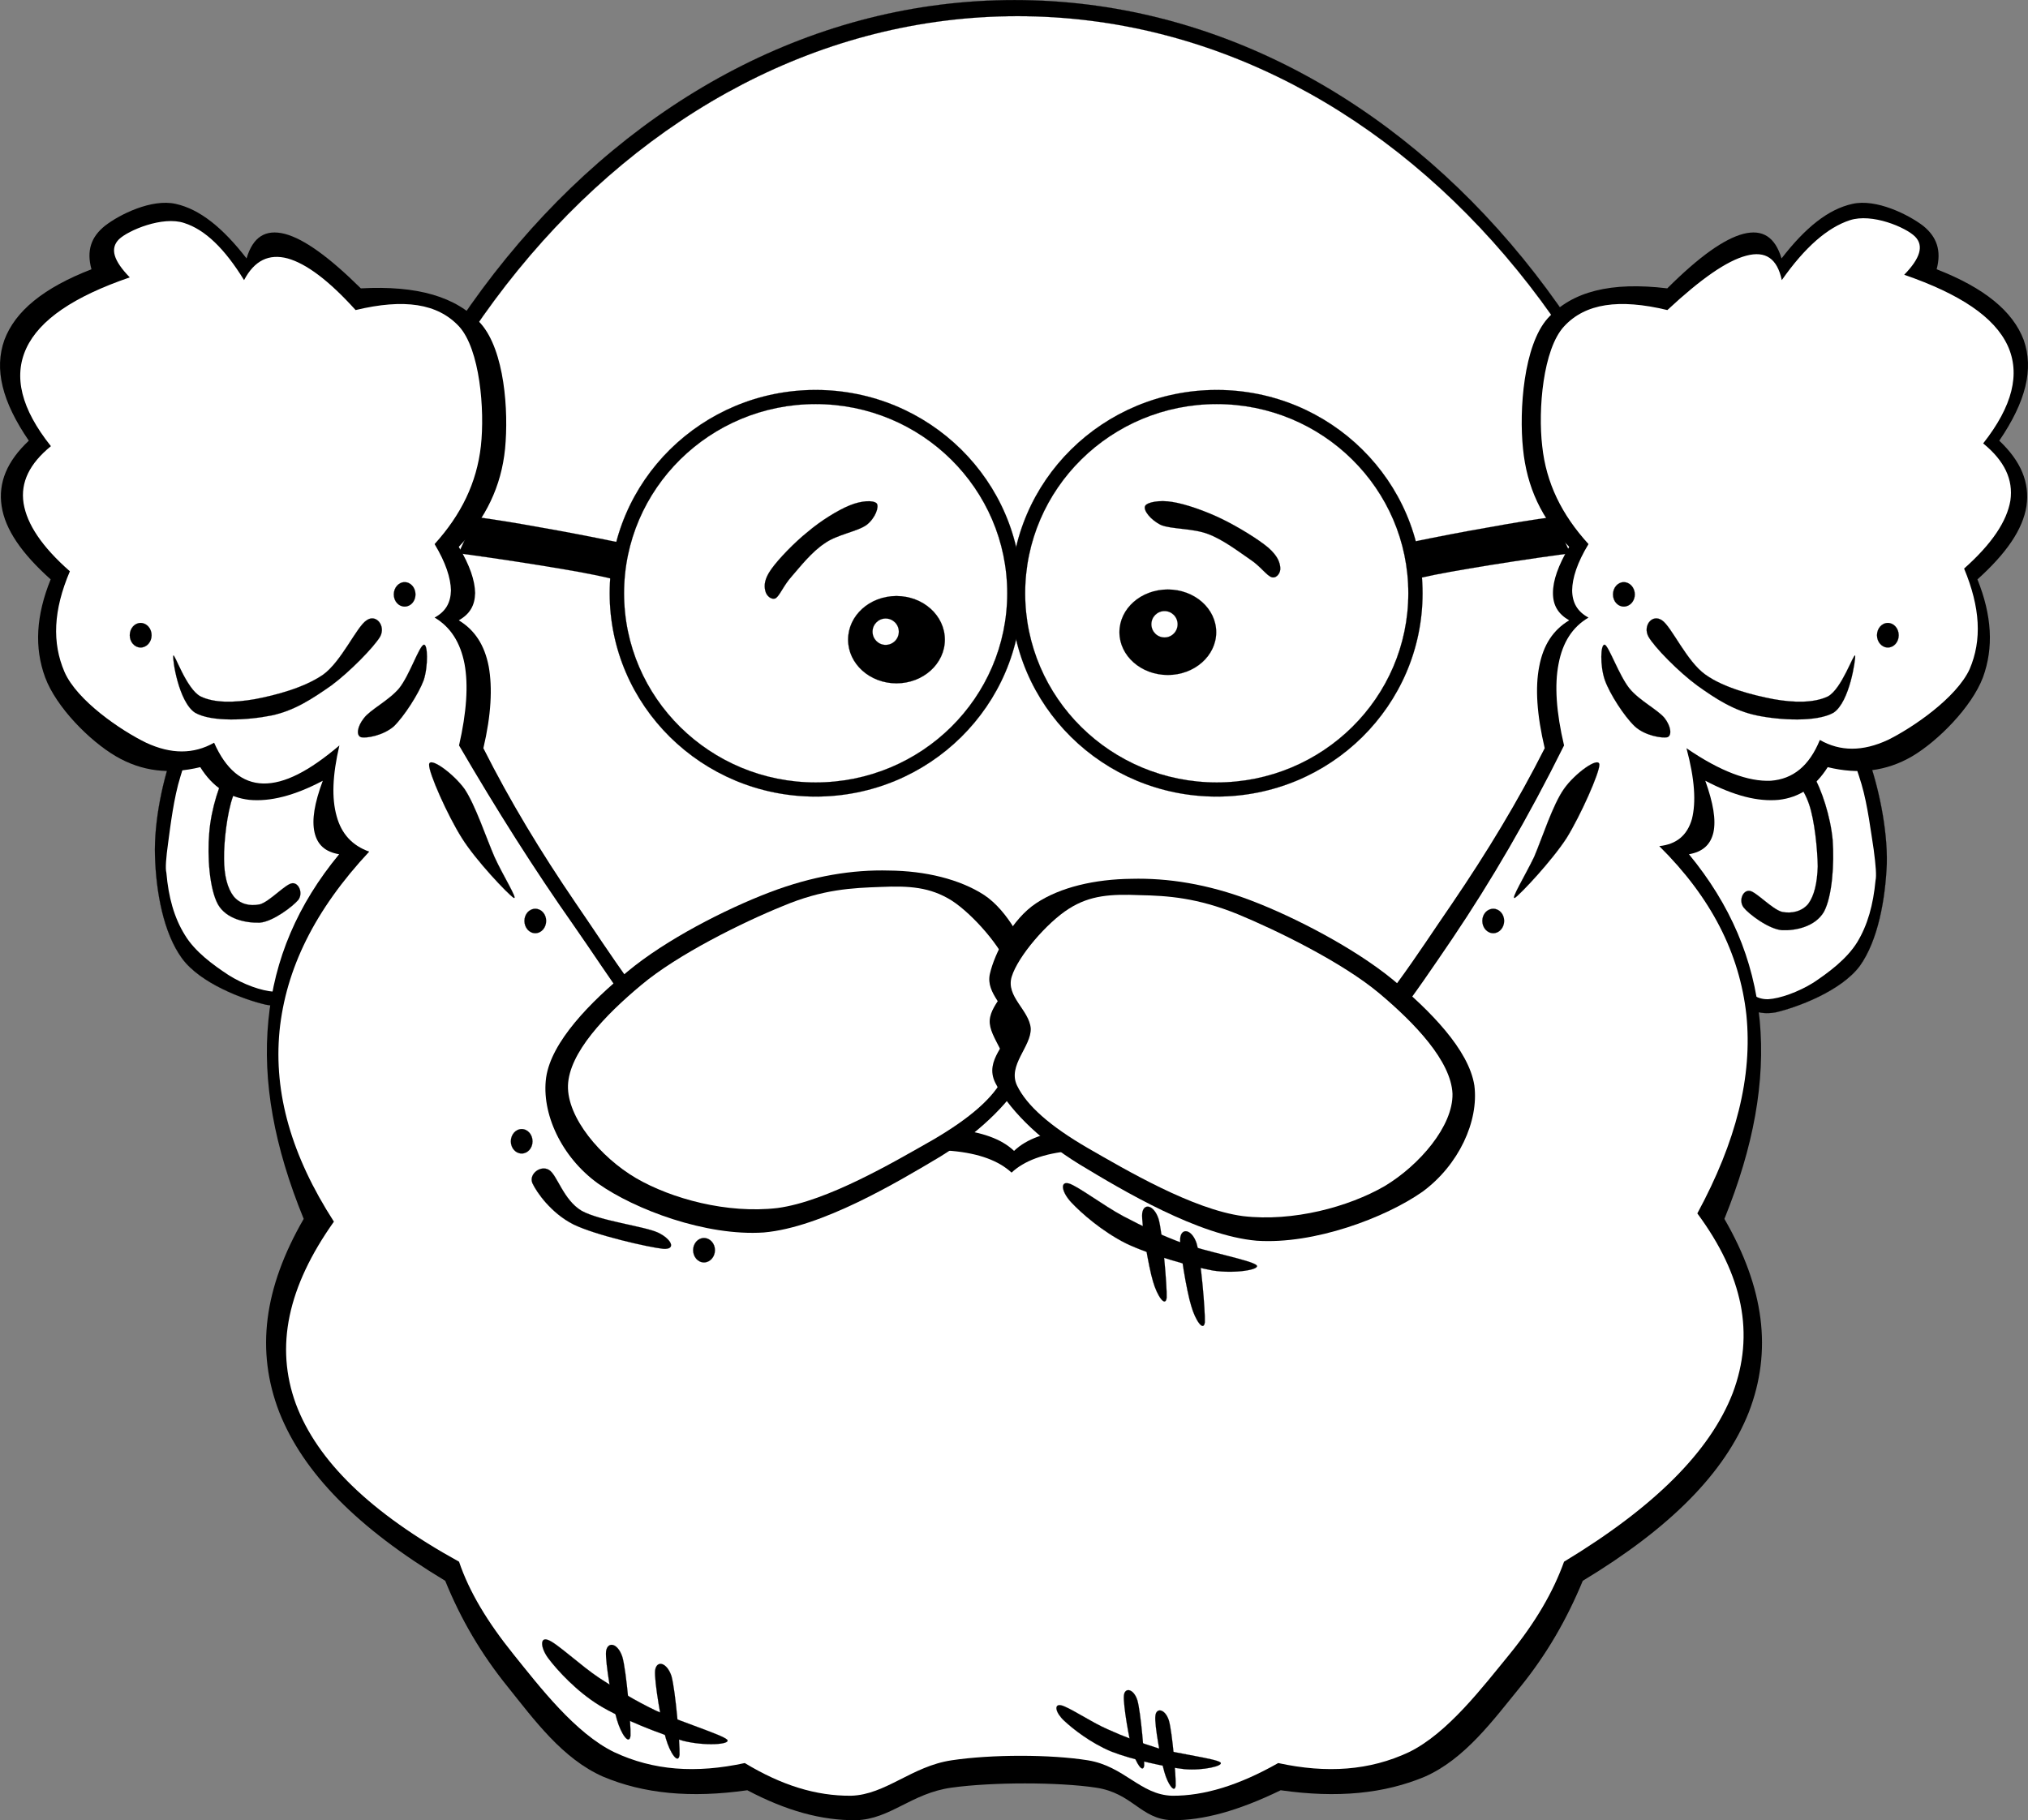 <?xml version="1.0" encoding="UTF-8" standalone="no"?>
<!-- Created with Inkscape (http://www.inkscape.org/) -->
<svg xmlns:rdf="http://www.w3.org/1999/02/22-rdf-syntax-ns#" xmlns="http://www.w3.org/2000/svg" xmlns:cc="http://web.resource.org/cc/" xmlns:dc="http://purl.org/dc/elements/1.1/" xmlns:svg="http://www.w3.org/2000/svg" xmlns:inkscape="http://www.inkscape.org/namespaces/inkscape" xmlns:sodipodi="http://sodipodi.sourceforge.net/DTD/sodipodi-0.dtd" xmlns:ns1="http://sozi.baierouge.fr" xmlns:xlink="http://www.w3.org/1999/xlink" id="Layer_1" xml:space="preserve" version="1.0" viewBox="0 0 558.291 501.177" inkscape:version="0.91 r13725">
<rect x="0" y="0" width="558.291" height="501.177" fill="#808080" stroke="none"/>
<g id="g5">
	<path id="path7" style="stroke:black;stroke-width:.036;stroke-miterlimit:10;fill-rule:evenodd" d="m81.336 242.87c0 134.1 88.634 242.86 197.96 242.86 109.3 0 197.93-108.76 197.93-242.86s-88.63-242.85-197.93-242.85c-109.33-0.002-197.96 108.75-197.96 242.85h-0.004z"/>
	<path id="path9" style="fill-rule:evenodd;stroke:black;stroke-width:.036;stroke-miterlimit:10;fill:white" d="m85.548 243.31c0 131.86 87.122 238.82 194.58 238.82s194.58-106.96 194.58-238.82c0-131.91-87.12-238.86-194.58-238.86-107.46-0.004-194.58 106.95-194.58 238.86h-0.002z"/>
	<path id="path11" style="stroke:black;stroke-width:.036;stroke-miterlimit:10;fill-rule:evenodd" d="m98.724 199.42c-1.224-4.86-3.42-8.31-6.732-10.8-3.312-2.48-7.776-3.81-12.996-3.85-5.364-0.11-13.608-0.29-18.756 3.35-5.256 3.6-9.396 9.93-12.276 18.03-3.024 8-5.616 19.8-5.292 29.6 0.288 9.75 2.304 21.13 7.452 28.15 5.076 6.91 16.992 11.34 23.112 12.74 5.94 1.12 9.54-1.98 12.744-5.54 3.168-3.6 5.076-8.9 6.012-15.88l6.732-55.8z"/>
	<path id="path13" style="fill-rule:evenodd;fill:white" d="m92.712 259.33c-0.576-1.84-1.296-2.6-2.16-2.42-0.864 0.26-1.908 1.41-3.132 3.6-1.44 2.13-2.988 6.41-5.04 8.68-2.124 2.09-3.708 3.89-6.984 3.85-3.384-0.18-8.388-1.98-12.492-4.57-4.14-2.73-9.216-6.37-12.024-11.05-2.952-4.75-4.5-10.4-5.076-17.1-0.324-1.22-0.108-4.03 0.504-8.42 0.612-4.54 1.548-12.32 3.348-18.04 1.764-5.9 3.996-12.28 6.984-16.34 2.952-4.07 6.48-6.63 10.584-7.96 3.888-1.51 9.54-0.97 13.212-0.72 3.528 0.18 6.192 0.83 8.424 1.94 2.124 1.08 3.78 2.52 4.824 4.32 1.044 1.62 0.684 4.65 1.44 5.76 0.684 1.05 1.512 1.34 2.628 0.72 1.008-0.72 2.088-1.98 3.388-4.32-2.812 20.67-5.62 41.37-8.428 62.07z"/>
	<path id="path15" style="stroke:black;stroke-width:.036;stroke-miterlimit:10;fill-rule:evenodd" d="m87.924 211.23c-0.504-1.51-3.132-4.1-5.544-5.29-2.556-1.33-6.192-2.77-9.396-1.95-3.348 0.8-7.236 2.7-9.864 6.99-2.664 4.28-5.004 11.81-5.508 18.29-0.576 6.4 0.036 15.44 2.376 19.72 2.304 4.11 7.776 5.19 11.556 5.05 3.6-0.29 9.072-4.47 10.584-6.27 1.368-1.87 0.108-4.79-1.692-4.57-1.836 0.18-6.228 5.08-8.892 5.8-2.844 0.61-5.472-0.11-7.2-2.16-1.728-2.2-2.664-5.8-2.664-10.37-0.072-4.68 0.828-12.64 2.412-17.07 1.476-4.46 4.32-7.99 6.732-9.61 2.376-1.76 5.22-1.33 7.704-0.5 2.376 0.83 5.076 4.86 6.732 5.29 1.512 0.21 3.096-1.87 2.664-3.35z"/>
	<path id="path17" style="stroke:black;stroke-width:.036;stroke-miterlimit:10;fill-rule:evenodd" d="m463.4 201.51c1.19-4.82 3.39-8.39 6.74-10.84 3.27-2.52 7.59-3.74 12.96-3.81 5.32-0.11 13.53-0.29 18.79 3.35 5.18 3.6 9.21 9.93 12.24 18.03 2.91 7.99 5.51 19.8 5.29 29.59-0.4 9.76-2.41 21.14-7.45 28.16-5.19 6.91-17.14 11.34-23.08 12.74-6.05 1.11-9.65-1.98-12.74-5.55-3.21-3.6-5.11-8.89-6.01-15.87l-6.74-55.8z"/>
	<path id="path19" style="fill-rule:evenodd;fill:white" d="m469.42 261.41c0.54-1.83 1.26-2.59 2.16-2.41 0.75 0.25 1.8 1.41 3.13 3.6 1.4 2.13 2.95 6.41 5.04 8.68 2.05 2.09 3.6 3.89 6.98 3.85 3.28-0.18 8.32-1.98 12.49-4.57 4.04-2.7 9.15-6.44 12.03-11.09 2.91-4.79 4.43-10.33 5.07-17.06 0.29-1.23 0.08-4.03-0.5-8.43-0.72-4.53-1.66-12.31-3.35-18.03-1.8-5.91-4.03-12.28-6.98-16.35-3.06-4.06-6.59-6.62-10.59-7.95-4.06-1.51-9.64-0.97-13.24-0.72-3.64 0.18-6.3 0.83-8.43 1.94-2.27 1.08-3.81 2.52-4.79 4.32-1.15 1.62-0.75 4.65-1.44 5.76-0.75 1.05-1.69 1.33-2.66 0.72-1.04-0.72-2.16-1.98-3.35-4.32 2.81 20.66 5.62 41.36 8.43 62.06z"/>
	<path id="path21" style="stroke:black;stroke-width:.036;stroke-miterlimit:10;fill-rule:evenodd" d="m474.2 213.32c0.44-1.51 3.03-4.11 5.55-5.29 2.45-1.34 6.12-2.78 9.36-1.95 3.27 0.79 7.16 2.7 9.86 6.99 2.52 4.28 4.97 11.8 5.55 18.28 0.46 6.41-0.11 15.45-2.42 19.73-2.44 4.11-7.81 5.19-11.52 5.04-3.7-0.29-9.18-4.46-10.58-6.26-1.4-1.87-0.25-4.79 1.66-4.57 1.72 0.18 6.19 5.07 8.92 5.79 2.7 0.54 5.48-0.14 7.2-2.19 1.66-2.24 2.49-5.73 2.63-10.34-0.07-4.68-0.86-12.63-2.37-17.06-1.55-4.57-4.4-7.92-6.74-9.65-2.48-1.8-5.32-1.26-7.7-0.47-2.48 0.83-5.15 4.86-6.73 5.3-1.62 0.21-3.21-1.88-2.67-3.35z"/>
	<path id="path23" style="stroke:black;stroke-width:.036;stroke-miterlimit:10;fill-rule:evenodd" d="m167.3 428.27c-3.42-2.73-10.98-11.44-15.73-17.24-4.93-5.94-11.27-14.76-12.63-17.57-1.26-2.81 1.94-2.16 5.04 0.83 3.02 2.95 8.13 11.12 12.81 16.74 4.47 5.4 12.71 13.18 14.47 16.09 1.7 2.85-0.64 3.78-3.96 1.15z"/>
	<path id="path25" style="stroke:black;stroke-width:.036;stroke-miterlimit:10;fill-rule:evenodd" d="m173.96 433.35c0.65 1.19 4.32 4.65 5.62 5.11 1.19 0.22 2.3-2.05 1.69-3.2-0.75-1.23-4.71-3.31-5.9-3.64-1.26-0.36-2.2 0.54-1.41 1.73z"/>
	<path id="path27" style="stroke:black;stroke-width:.036;stroke-miterlimit:10;fill-rule:evenodd" d="m132.53 383.78c0.32 1.26 2.99 5.76 4.1 6.4 1.08 0.54 2.74-1.36 2.45-2.66-0.47-1.44-3.67-4.43-4.75-5.07-1.23-0.62-2.2-0.04-1.8 1.33z"/>
	<path id="path29" style="stroke:black;stroke-width:.036;stroke-miterlimit:10;fill-rule:evenodd" d="m401.27 421.22c3.27-2.77 10.98-11.38 15.77-17.21 4.71-5.94 11.23-14.76 12.6-17.57 1.15-2.81-2.02-2.16-5.04 0.83-3.1 3.02-8.25 11.05-12.82 16.7-4.57 5.51-12.81 13.11-14.47 16.13-1.77 2.88 0.57 3.71 3.96 1.12z"/>
	<path id="path31" style="stroke:black;stroke-width:.036;stroke-miterlimit:10;fill-rule:evenodd" d="m394.64 426.33c-0.82 1.19-4.42 4.64-5.65 5.11-1.26 0.25-2.41-2.12-1.65-3.24 0.64-1.22 4.6-3.31 5.9-3.64 1.15-0.25 2.09 0.47 1.4 1.77z"/>
	<path id="path33" style="stroke:black;stroke-width:.036;stroke-miterlimit:10;fill-rule:evenodd" d="m436.04 376.72c-0.43 1.26-3.09 5.76-4.1 6.41-1.15 0.54-2.88-1.37-2.41-2.66 0.43-1.37 3.49-4.4 4.71-5.04 1.12-0.69 2.09-0.08 1.8 1.29z"/>
	<path id="path35" style="fill-rule:evenodd" d="m279.16 316.89c-3.46-3.31-8.86-5.22-16.49-6.01-7.81-0.76-17.14 4.93-29.23 1.51-12.21-3.56-30.1-11.88-42.7-22.46-12.64-10.8-22.54-27.18-32.22-41.22-9.68-14.19-18.07-28.05-25.45-42.7 2.16-9.18 2.52-16.63 1.47-22.5-1.15-5.94-3.85-10.04-8.24-12.71 3.06-1.73 4.43-4.1 4.5-7.52-0.07-3.46-1.44-7.56-4.5-12.71 7.45-7.85 11.7-16.67 12.74-27 1.01-10.48-0.14-27-6.66-34.452-6.73-7.488-17.56-10.548-33.044-9.72-8.856-8.748-15.66-13.608-20.952-15.012-5.292-1.332-8.748 0.828-10.512 6.768-6.624-8.532-12.888-13.536-19.476-15.012-6.66-1.512-15.552 2.952-19.476 6.012-3.852 3.06-5.148 6.876-3.744 11.988-13.212 5.112-21.024 11.556-23.976 19.476-2.844 7.992-0.648 16.952 6.732 27.722-6.012 5.65-8.46 11.55-7.488 18 0.972 6.44 5.472 12.99 13.5 20.19-4.032 9.94-4.536 18.8-1.512 27 3.024 8.14 12.204 17.46 19.476 21.71 7.164 4.18 14.76 5.04 23.22 2.99 3.348 5.4 7.848 8.35 13.5 9 5.652 0.54 12.348-1.08 20.232-5.26-2.304 6.2-3.06 10.77-2.268 14.26 0.792 3.38 2.916 5.33 6.768 5.98-11.412 13.82-17.856 28.83-19.476 45.72-1.656 16.92 1.584 34.77 9.72 54.68-11.016 19.08-13.212 36.36-6.732 53.21 6.624 16.74 21.528 31.89 45.688 46.44 4.28 10.55 9.9 20.16 17.24 29.23 7.27 9.07 15.08 19.8 26.21 24.69 11.12 4.69 24.08 5.98 39.71 3.75 10.72 5.65 20.44 8.35 29.98 8.24 9.4-0.25 15.2-7.45 26.28-8.96 11.13-1.55 29.42-1.55 39.71 0 10.15 1.51 12.31 8.71 20.92 8.96 8.57 0.11 18.32-2.59 29.95-8.24 15.59 2.23 28.55 0.94 39.71-3.75 11.05-4.89 18.83-15.62 26.24-24.69 7.35-9.07 12.85-18.69 17.21-29.23 24.08-14.55 39.1-29.7 45.72-46.44 6.48-16.85 4.28-34.13-6.73-53.21 8.06-19.91 11.3-37.76 9.72-54.68-1.66-16.89-8.1-31.9-19.48-45.72 3.75-0.65 5.94-2.6 6.73-5.98 0.76-3.49-0.03-8.06-2.23-14.26 7.96 4.18 14.51 5.8 20.23 5.26 5.66-0.65 10.05-3.6 13.47-9 8.39 2.05 16.09 1.19 23.25-2.99 7.17-4.25 16.38-13.57 19.48-21.71 2.99-8.2 2.48-17.06-1.51-27 7.99-7.2 12.49-13.75 13.5-20.19 0.93-6.45-1.51-12.35-7.49-18 7.34-10.77 9.54-19.73 6.73-27.722-2.99-7.92-10.83-14.364-23.97-19.476 1.36-5.112 0.07-8.928-3.75-11.988-4.03-3.06-12.89-7.524-19.47-6.012-6.63 1.476-12.89 6.48-19.48 15.012-1.8-5.94-5.26-8.1-10.51-6.768-5.33 1.404-12.17 6.264-20.95 15.012-15.48-1.872-26.18 0.828-32.91 8.244-6.62 7.416-7.92 25.268-6.8 35.928 1.04 10.55 5.14 19.37 12.71 27-3.03 5.15-4.47 9.25-4.47 12.71 0 3.42 1.44 5.79 4.47 7.52-4.43 2.67-7.13 6.77-8.25 12.71-1.15 5.87-0.65 13.32 1.51 22.5-7.41 14.65-15.8 28.51-25.45 42.7-9.68 14.04-19.73 30.42-32.22 41.22-12.63 10.58-30.67 18.9-42.73 22.46-12.06 3.42-21.6-2.27-29.2-1.51-7.66 0.79-13.06 2.7-16.48 6.01z"/>
	<path id="path37" style="fill-rule:evenodd;fill:white" d="m278.47 322.87c-3.45-3.21-8.85-5.3-16.49-5.98-7.81-0.72-17.13 4.86-29.23 1.48-12.2-3.57-30.09-11.88-42.69-22.47-12.53-10.8-21.6-26.03-32.22-41.22-10.73-15.26-20.99-31.46-31.47-49.43 2.09-9.14 2.59-16.63 1.51-22.46-1.15-5.91-3.85-10.15-8.24-12.75 3.06-1.65 4.43-4.1 4.5-7.48-0.07-3.42-1.44-7.67-4.5-12.75 7.34-8.13 11.59-16.85 12.74-26.96 1.12-10.08-0.28-26.713-6.01-32.977-5.9-6.336-15.12-7.704-28.474-4.5-7.38-8.172-13.572-12.78-18.72-14.22-5.148-1.368-9.144 0.576-11.988 5.976-5.292-8.603-10.692-13.895-16.488-15.731-5.904-1.98-15.408 2.016-17.964 4.5-2.52 2.556-1.476 5.868 2.988 10.476-15.444 5.292-24.84 11.7-28.476 19.512-3.6 7.774-1.44 16.664 6.768 26.964-5.868 4.79-8.424 9.94-7.524 15.73 0.936 5.73 5.004 11.92 12.744 18.72-4.572 10.73-4.932 19.69-1.476 27.72 3.456 7.89 15.48 16.09 22.464 19.48 6.876 3.2 13.068 3.2 18.72 0 3.24 7.34 7.74 11.09 13.5 11.23 5.832 0.11 12.636-3.38 20.988-10.48-1.908 8.21-2.16 14.48-0.756 19.48 1.332 4.9 4.32 8.1 8.964 9.76-15.012 16.09-22.968 32.29-24.696 49.42-1.62 17.1 3.276 34.31 14.976 52.46-12.744 17.96-16.236 34.41-10.476 50.18 5.868 15.7 20.516 29.99 44.926 43.45 2.81 8.32 7.85 16.63 14.98 25.49 7.13 8.85 17.03 21.78 27.75 26.96 10.73 5.04 22.43 5.91 35.93 2.99 10.12 6.12 19.59 9.07 29.23 9 9.54-0.25 16.74-8.14 27.72-9.76 10.95-1.65 27.18-1.65 37.48 0 10.08 1.62 14.44 9.51 23.22 9.76 8.75 0.07 18.43-2.88 29.2-9 13.42 2.92 25.23 2.05 35.96-2.99 10.69-5.18 20.45-18.1 27.72-26.96 7.2-8.86 12.02-17.17 15.01-25.49 24.91-15.08 40.21-30.38 46.44-46.44 6.09-16.2 2.88-32.36-9.75-49.46 10.72-19.8 15.22-37.66 13.5-54.69-1.88-16.95-9.69-32.29-23.98-46.44 4.75-0.5 7.7-2.95 9-7.48 1.15-4.61 0.79-10.91-1.51-19.48 9.32 6.41 17.06 9.25 23.22 8.96 6.08-0.46 10.58-4.06 13.5-11.23 5.61 3.21 11.81 3.21 18.72 0 6.87-3.38 18.86-11.59 22.5-19.47 3.45-8.03 2.95-17-1.51-27.72 7.66-6.81 11.77-13 12.74-18.72 0.83-5.8-1.62-10.95-7.49-15.74 8.1-10.29 10.3-19.18 6.73-26.96-3.67-7.848-13.06-14.148-28.47-19.476 4.43-4.536 5.47-7.992 2.99-10.512-2.56-2.556-11.88-6.516-17.97-4.5-6.15 2.016-12.35 7.416-18.72 16.488-1.26-5.94-4.46-8.136-9.76-6.732-5.36 1.404-12.42 6.3-21.74 14.976-13.32-3.204-22.61-1.836-28.44 4.5-5.79 6.264-7.2 22.896-6.01 32.976 1.08 10.12 5.33 18.83 12.74 26.96-3.09 5.08-4.46 9.33-4.5 12.75 0.04 3.38 1.41 5.83 4.5 7.49-4.43 2.59-7.13 6.84-8.24 12.74-1.15 5.83-0.65 13.32 1.51 22.46-9.94 20.02-20.09 37.37-30.74 53.18-10.69 15.73-20.38 30.24-32.94 40.46-12.85 9.97-30.6 16.42-42.7 19.48-12.2 2.88-21.49-2.2-29.23-1.48-7.67 0.68-13.07 2.77-16.49 5.98z"/>
	<path id="path39" style="fill-rule:evenodd" d="m211.8 245.72c-12.24 4.68-28.51 13.03-38.95 21.71-10.37 8.49-21.06 19.4-22.5 29.23-1.37 9.83 4.17 21.92 14.25 29.19 10.12 7.17 29.74 14.58 45.69 13.5 15.87-1.4 36.5-13.68 48.71-20.98 11.98-7.42 19.87-16.03 23.22-22.47 3.16-6.44-3.96-10.76-3.75-15.73 0.22-5.04 6.41-8.68 5.26-14.22-1.37-5.65-6.27-15.16-12.75-19.48-6.73-4.39-16.27-6.69-26.24-6.77-9.97-0.28-20.95 1.45-32.94 6.02z"/>
	<path id="path41" style="fill-rule:evenodd;fill:white" d="m215.54 249.46c-11.12 4.5-29.01 13.36-38.95 21.71-10.01 8.32-19.94 18.72-20.23 27.72-0.25 8.86 9 19.77 18.72 25.49 9.79 5.69 25.09 9.86 38.95 8.24 13.72-1.83 32.11-12.71 42.7-18.72 10.44-6.08 16.81-11.73 19.51-17.24 2.56-5.58-4.07-10.73-3.78-15.73 0.32-5.04 6.84-8.82 5.26-14.26-1.8-5.65-9.87-14.94-15.74-18.72-5.97-3.74-11.77-4.07-19.47-3.74-7.89 0.28-15.95 0.61-26.97 5.25z"/>
	<path id="path43" style="fill-rule:evenodd" d="m344.42 247.95c12.17 4.64 28.44 13.14 38.96 21.74 10.29 8.54 20.98 19.34 22.5 29.2 1.26 9.83-4.29 21.89-14.26 29.23-10.22 7.17-29.84 14.58-45.68 13.5-15.99-1.4-36.62-13.68-48.71-20.99-12.1-7.41-19.98-16.02-23.22-22.46-3.24-6.48 3.89-10.76 3.74-15.77-0.32-5.04-6.48-8.68-5.25-14.22 1.26-5.65 6.15-15.16 12.74-19.48 6.62-4.42 16.16-6.62 26.24-6.73 9.87-0.25 20.85 1.37 32.94 5.98z"/>
	<path id="path45" style="fill-rule:evenodd;fill:white" d="m340.68 251.69c11.02 4.54 28.91 13.36 38.95 21.75 9.9 8.31 19.84 18.72 20.23 27.72 0.18 8.89-9.1 19.69-18.72 25.45-9.86 5.69-25.16 9.86-38.95 8.24-13.82-1.83-32.22-12.71-42.69-18.72-10.48-6.08-16.85-11.73-19.52-17.24-2.66-5.58 3.96-10.73 3.78-15.73-0.43-5.08-6.91-8.75-5.25-14.22 1.73-5.65 9.75-14.94 15.73-18.72 5.87-3.75 11.66-4.07 19.48-3.75 7.77 0.15 15.84 0.72 26.96 5.22z"/>
	<path id="path47" style="stroke:black;stroke-width:.036;stroke-miterlimit:10;fill-rule:evenodd" d="m47.712 180.52c0.324-0.75 3.564 9.15 7.488 11.23 3.744 1.84 9.252 1.77 14.976 0.76 5.688-1.08 13.464-3.1 18.756-6.73 5.112-3.67 9.252-13.25 11.988-14.98 2.59-1.87 5.33 1.51 3.74 4.47-1.72 2.91-8.492 9.82-13.496 13.5-5.148 3.6-10.188 6.94-16.488 8.24-6.48 1.3-16.38 1.84-20.952-0.76-4.572-2.95-6.3-14.86-6.012-15.73z"/>
	<path id="path49" style="stroke:black;stroke-width:.036;stroke-miterlimit:10;fill-rule:evenodd" d="m100.16 197.77c1.7-2.34 6.88-4.86 9.72-8.25 2.85-3.53 5.48-11.59 6.77-11.99 1.12-0.36 1.26 5.8 0 9.72-1.4 3.78-5.4 9.98-8.24 12.75-3.03 2.59-7.6 3.31-9.002 2.99-1.44-0.47-1.044-2.96 0.752-5.22z"/>
	<path id="path51" style="stroke:black;stroke-width:.036;stroke-miterlimit:10;fill-rule:evenodd" d="m118.13 210.51c-0.15 2.23 5.07 13.97 9 20.2 3.85 6.19 12.67 15.44 14.25 16.48 1.41 0.76-2.98-6.22-5.25-11.23-2.27-5.22-5.29-14.33-8.25-18.72-3.06-4.25-9.64-9.03-9.75-6.73z"/>
	<path id="path53" style="stroke:black;stroke-width:.036;stroke-miterlimit:10;fill-rule:evenodd" d="m35.724 174.91c0 1.87 1.332 3.38 2.988 3.38s3.024-1.51 3.024-3.38c0-1.88-1.368-3.39-3.024-3.39s-2.988 1.51-2.988 3.39z"/>
	<path id="path55" style="stroke:black;stroke-width:.036;stroke-miterlimit:10;fill-rule:evenodd" d="m108.41 163.67c0 1.88 1.33 3.35 2.99 3.35 1.65 0 2.98-1.47 2.98-3.35 0-1.87-1.33-3.38-2.98-3.38-1.66 0-2.99 1.51-2.99 3.38z"/>
	<path id="path57" style="stroke:black;stroke-width:.036;stroke-miterlimit:10;fill-rule:evenodd" d="m144.37 253.56c0 1.88 1.33 3.39 2.99 3.39s2.99-1.51 2.99-3.39c0-1.87-1.33-3.34-2.99-3.34s-2.99 1.47-2.99 3.34z"/>
	<path id="path59" style="stroke:black;stroke-width:.036;stroke-miterlimit:10;fill-rule:evenodd" d="m510.71 180.52c-0.4-0.75-3.67 9.15-7.49 11.23-3.82 1.84-9.36 1.77-14.98 0.76-5.65-1.08-13.64-3.1-18.72-6.73-5.22-3.67-9.36-13.25-11.98-14.98-2.74-1.87-5.33 1.51-3.75 4.47 1.62 2.91 8.43 9.82 13.47 13.5 5.04 3.6 10.11 6.94 16.48 8.24 6.34 1.3 16.35 1.84 20.99-0.76 4.5-2.95 6.12-14.86 5.98-15.73z"/>
	<path id="path61" style="stroke:black;stroke-width:.036;stroke-miterlimit:10;fill-rule:evenodd" d="m458.29 197.77c-1.87-2.34-7.02-4.86-9.75-8.25-2.81-3.53-5.66-11.59-6.74-11.99-1.22-0.36-1.36 5.8 0 9.72 1.34 3.78 5.33 9.98 8.25 12.75 2.81 2.59 7.56 3.31 8.96 2.99 1.3-0.47 1.01-2.96-0.72-5.22z"/>
	<path id="path63" style="stroke:black;stroke-width:.036;stroke-miterlimit:10;fill-rule:evenodd" d="m440.29 210.51c0.07 2.23-5.15 13.97-9 20.2-3.99 6.19-12.67 15.44-14.22 16.48-1.4 0.76 2.85-6.22 5.26-11.23 2.23-5.22 5.11-14.33 8.21-18.72 2.95-4.25 9.57-9.03 9.75-6.73z"/>
	<path id="path65" style="stroke:black;stroke-width:.036;stroke-miterlimit:10;fill-rule:evenodd" d="m522.7 174.91c0 1.87-1.34 3.38-2.99 3.38-1.66 0-2.99-1.51-2.99-3.38 0-1.88 1.33-3.39 2.99-3.39 1.65 0 2.99 1.51 2.99 3.39z"/>
	<path id="path67" style="stroke:black;stroke-width:.036;stroke-miterlimit:10;fill-rule:evenodd" d="m450.05 163.67c0 1.88-1.37 3.35-3.03 3.35-1.65 0-2.98-1.47-2.98-3.35 0-1.87 1.33-3.38 2.98-3.38 1.66 0 3.03 1.51 3.03 3.38z"/>
	<path id="path69" style="stroke:black;stroke-width:.036;stroke-miterlimit:10;fill-rule:evenodd" d="m414.08 253.56c0 1.88-1.36 3.39-2.98 3.39-1.7 0-3.03-1.51-3.03-3.39 0-1.87 1.33-3.34 3.03-3.34 1.62 0 2.98 1.47 2.98 3.34z"/>
	<path id="path71" style="stroke:black;stroke-width:.036;stroke-miterlimit:10;fill-rule:evenodd" d="m146.6 325.85c1.19 2.49 5.08 8.14 11.24 11.27 6.12 2.99 20.66 6.3 24.73 6.73 3.74 0.26 2.27-2.73-1.51-4.5-3.82-1.72-15.99-3.2-20.96-5.97-5.07-3.03-6.73-9.97-9-11.27-2.34-1.37-5.65 1.22-4.5 3.74z"/>
	<path id="path73" style="stroke:black;stroke-width:.036;stroke-miterlimit:10;fill-rule:evenodd" d="m294.96 331.11c2.66 2.84 8.35 7.88 14.98 11.23 6.51 3.13 17.89 6.37 23.97 7.49 6.01 0.93 13.25-0.25 11.99-1.48-1.51-1.37-14.04-3.74-20.23-6.01-6.23-2.3-11.27-4.75-16.49-7.49-5.33-2.84-12.64-8.39-14.98-9-2.48-0.64-1.9 2.45 0.76 5.26z"/>
	<path id="path75" style="stroke:black;stroke-width:.036;stroke-miterlimit:10;fill-rule:evenodd" d="m140.63 314.26c0 1.87 1.33 3.35 2.99 3.35 1.65 0 2.98-1.48 2.98-3.35s-1.33-3.38-2.98-3.38c-1.66 0-2.99 1.51-2.99 3.38z"/>
	<path id="path77" style="stroke:black;stroke-width:.036;stroke-miterlimit:10;fill-rule:evenodd" d="m190.81 344.21c0 1.88 1.33 3.39 2.99 3.39s3.02-1.51 3.02-3.39c0-1.83-1.36-3.34-3.02-3.34s-2.99 1.51-2.99 3.34z"/>
	<path id="path79" style="stroke:black;stroke-width:.036;stroke-miterlimit:10;fill-rule:evenodd" d="m317.42 352.85c-1.22-3.96-3.24-15.91-2.98-18.75 0.36-2.92 3.2-2.41 4.5 1.51 1.11 3.93 2.37 18.76 2.23 21.74-0.36 2.74-2.63-0.57-3.75-4.5z"/>
	<path id="path81" style="stroke:black;stroke-width:.036;stroke-miterlimit:10;fill-rule:evenodd" d="m327.94 359.59c-1.26-4-3.24-15.84-3.03-18.72 0.36-2.92 3.21-2.38 4.5 1.47 1.15 3.93 2.41 18.76 2.27 21.75-0.36 2.73-2.63-0.58-3.74-4.5z"/>
	<path id="path83" style="stroke:black;stroke-width:.036;stroke-miterlimit:10;fill-rule:evenodd" d="m151.14 456.86c2.3 3.02 7.56 8.82 13.82 12.67 6.16 3.78 17.1 8.06 23.12 9.79 5.83 1.48 13.28 1.05 12.09-0.32-1.37-1.37-13.71-5.22-19.55-7.96-5.9-2.81-10.8-5.87-15.66-9.03-5.07-3.35-11.7-9.62-14.04-10.44-2.37-0.98-2.16 2.26 0.22 5.29z"/>
	<path id="path85" style="stroke:black;stroke-width:.036;stroke-miterlimit:10;fill-rule:evenodd" d="m169.82 473.45c-1.22-3.99-3.24-15.84-2.98-18.72 0.36-2.81 3.2-2.48 4.5 1.52 1.11 3.85 2.37 18.72 2.23 21.7-0.36 2.74-2.63-0.57-3.75-4.5z"/>
	<path id="path87" style="stroke:black;stroke-width:.036;stroke-miterlimit:10;fill-rule:evenodd" d="m183.32 478.71c-1.22-4-3.24-15.84-2.98-18.72 0.36-2.92 3.2-2.38 4.5 1.48 1.11 3.92 2.37 18.75 2.23 21.74-0.36 2.74-2.63-0.58-3.75-4.5z"/>
	<path id="path89" style="stroke:black;stroke-width:.036;stroke-miterlimit:10;fill-rule:evenodd" d="m292.98 473.81c2.34 2.2 7.31 6.12 12.96 8.46 5.58 2.2 15.05 4.29 20.2 4.86 5.04 0.43 10.9-0.93 9.82-1.87-1.26-1.04-11.84-2.38-17.02-3.85-5.19-1.62-9.58-3.24-14.01-5.26-4.64-2.01-10.83-6.26-12.89-6.62-1.98-0.36-1.44 2.09 0.94 4.28z"/>
	<path id="path91" style="stroke:black;stroke-width:.036;stroke-miterlimit:10;fill-rule:evenodd" d="m311.84 482.38c-1-3.27-2.66-13.1-2.44-15.48 0.18-2.37 2.66-2.01 3.7 1.23 0.94 3.17 1.98 15.55 1.88 18-0.33 2.23-2.16-0.51-3.14-3.75z"/>
	<path id="path93" style="stroke:black;stroke-width:.036;stroke-miterlimit:10;fill-rule:evenodd" d="m320.56 487.96c-0.98-3.27-2.78-13.1-2.49-15.48 0.18-2.37 2.67-2.01 3.71 1.23 0.94 3.17 1.98 15.55 1.87 18-0.29 2.23-2.19-0.51-3.09-3.75z"/>
	<path id="path95" style="stroke:black;stroke-width:.036;stroke-miterlimit:10;fill-rule:evenodd" d="m167.84 163.35c0 30.92 25.38 55.98 56.7 55.98 31.29 0 56.67-25.06 56.67-55.98s-25.38-55.98-56.67-55.98c-31.32 0-56.7 25.06-56.7 55.98z"/>
	<path id="path97" style="fill-rule:evenodd;stroke:black;stroke-width:.036;stroke-miterlimit:10;fill:white" d="m171.8 163.35c0 28.76 23.62 52.09 52.74 52.09 29.13 0 52.74-23.33 52.74-52.09s-23.61-52.09-52.74-52.09c-29.12 0-52.74 23.33-52.74 52.09z"/>
	<path id="path99" style="stroke:black;stroke-width:.036;stroke-miterlimit:10;fill-rule:evenodd" d="m278.26 163.35c0 30.92 25.38 55.98 56.7 55.98 31.28 0 56.66-25.06 56.66-55.98s-25.38-55.98-56.66-55.98c-31.32 0-56.7 25.06-56.7 55.98z"/>
	<path id="path101" style="fill-rule:evenodd;stroke:black;stroke-width:.036;stroke-miterlimit:10;fill:white" d="m282.22 163.35c0 28.76 23.61 52.09 52.74 52.09 29.12 0 52.74-23.33 52.74-52.09s-23.62-52.09-52.74-52.09c-29.13 0-52.74 23.33-52.74 52.09z"/>
	<path id="path103" style="stroke:black;stroke-width:.036;stroke-miterlimit:10;fill-rule:evenodd" d="m170.8 149.45c-8-1.65-15.3-3.06-21.93-4.21-6.69-1.22-12.71-2.19-18.03-2.91l-4.58 10c11.38 1.55 20.38 2.96 27.83 4.22 7.35 1.22 12.57 2.3 16.06 3.24 0.21-3.42 0.43-6.88 0.65-10.34z"/>
	<path id="path105" style="stroke:black;stroke-width:.036;stroke-miterlimit:10;fill-rule:evenodd" d="m387.7 149.45c7.99-1.65 15.26-3.06 21.96-4.21 6.69-1.22 12.56-2.19 18-2.91l4.6 10c-11.37 1.55-20.48 2.96-27.86 4.22-7.31 1.22-12.71 2.3-16.06 3.24-0.21-3.42-0.43-6.88-0.64-10.34z"/>
	<path id="path107" style="stroke:black;stroke-width:.036;stroke-miterlimit:10;fill-rule:evenodd" d="m334.81 174.08c0 6.48-5.97 11.77-13.32 11.77-7.38 0-13.32-5.29-13.32-11.77 0-6.52 5.94-11.77 13.32-11.77 7.35 0 13.32 5.25 13.32 11.77z"/>
	<path id="path109" style="fill-rule:evenodd;stroke:black;stroke-width:.036;stroke-miterlimit:10;fill:white" d="m324.19 171.88c0 2.02-1.62 3.64-3.6 3.64-2.01 0-3.63-1.62-3.63-3.64 0-2.01 1.62-3.63 3.63-3.63 1.98 0 3.6 1.62 3.6 3.63z"/>
	<path id="path111" style="stroke:black;stroke-width:.036;stroke-miterlimit:10;fill-rule:evenodd" d="m233.47 176.13c0 6.62 5.94 12.02 13.32 12.02 7.35 0 13.32-5.4 13.32-12.02 0-6.66-5.97-12.02-13.32-12.02-7.38 0-13.32 5.36-13.32 12.02z"/>
	<path id="path113" style="fill-rule:evenodd;stroke:black;stroke-width:.036;stroke-miterlimit:10;fill:white" d="m240.2 173.93c0 2.02 1.62 3.64 3.6 3.64 2.02 0 3.64-1.62 3.64-3.64 0-2.01-1.62-3.63-3.64-3.63-1.98 0-3.6 1.62-3.6 3.63z"/>
	<path id="path115" style="stroke:black;stroke-width:.036;stroke-miterlimit:10;fill-rule:evenodd" d="m349.18 150.82c-2.81-2.37-8.46-5.83-12.93-7.99-4.46-2.16-9.97-4.07-13.46-4.61-3.57-0.61-7.06 0.04-7.56 1.12-0.54 1.11 1.44 3.78 4.39 5.22 2.95 1.19 8.71 0.86 12.96 2.48 4.14 1.55 8.5 4.9 11.56 6.99 2.91 1.9 4.6 4.57 6.04 4.93 1.34 0.29 2.42-1.3 2.27-2.67-0.14-1.47-0.68-3.16-3.27-5.47z"/>
	<path id="path117" style="stroke:black;stroke-width:.036;stroke-miterlimit:10;fill-rule:evenodd" d="m212.3 156.76c1.95-2.77 6.38-7.38 10.08-10.33 3.5-2.99 8.36-6.01 11.52-7.27 3.21-1.33 6.52-1.51 7.46-0.54 0.68 0.9-0.33 3.96-2.74 5.87-2.48 1.87-8.21 2.66-11.63 5.14-3.6 2.38-6.77 6.48-9.07 9.11-2.27 2.56-3.2 5.15-4.36 5.98-1.29 0.57-2.62-0.76-2.88-2.05-0.36-1.41-0.28-3.24 1.62-5.91z"/>
</g>
</svg>
